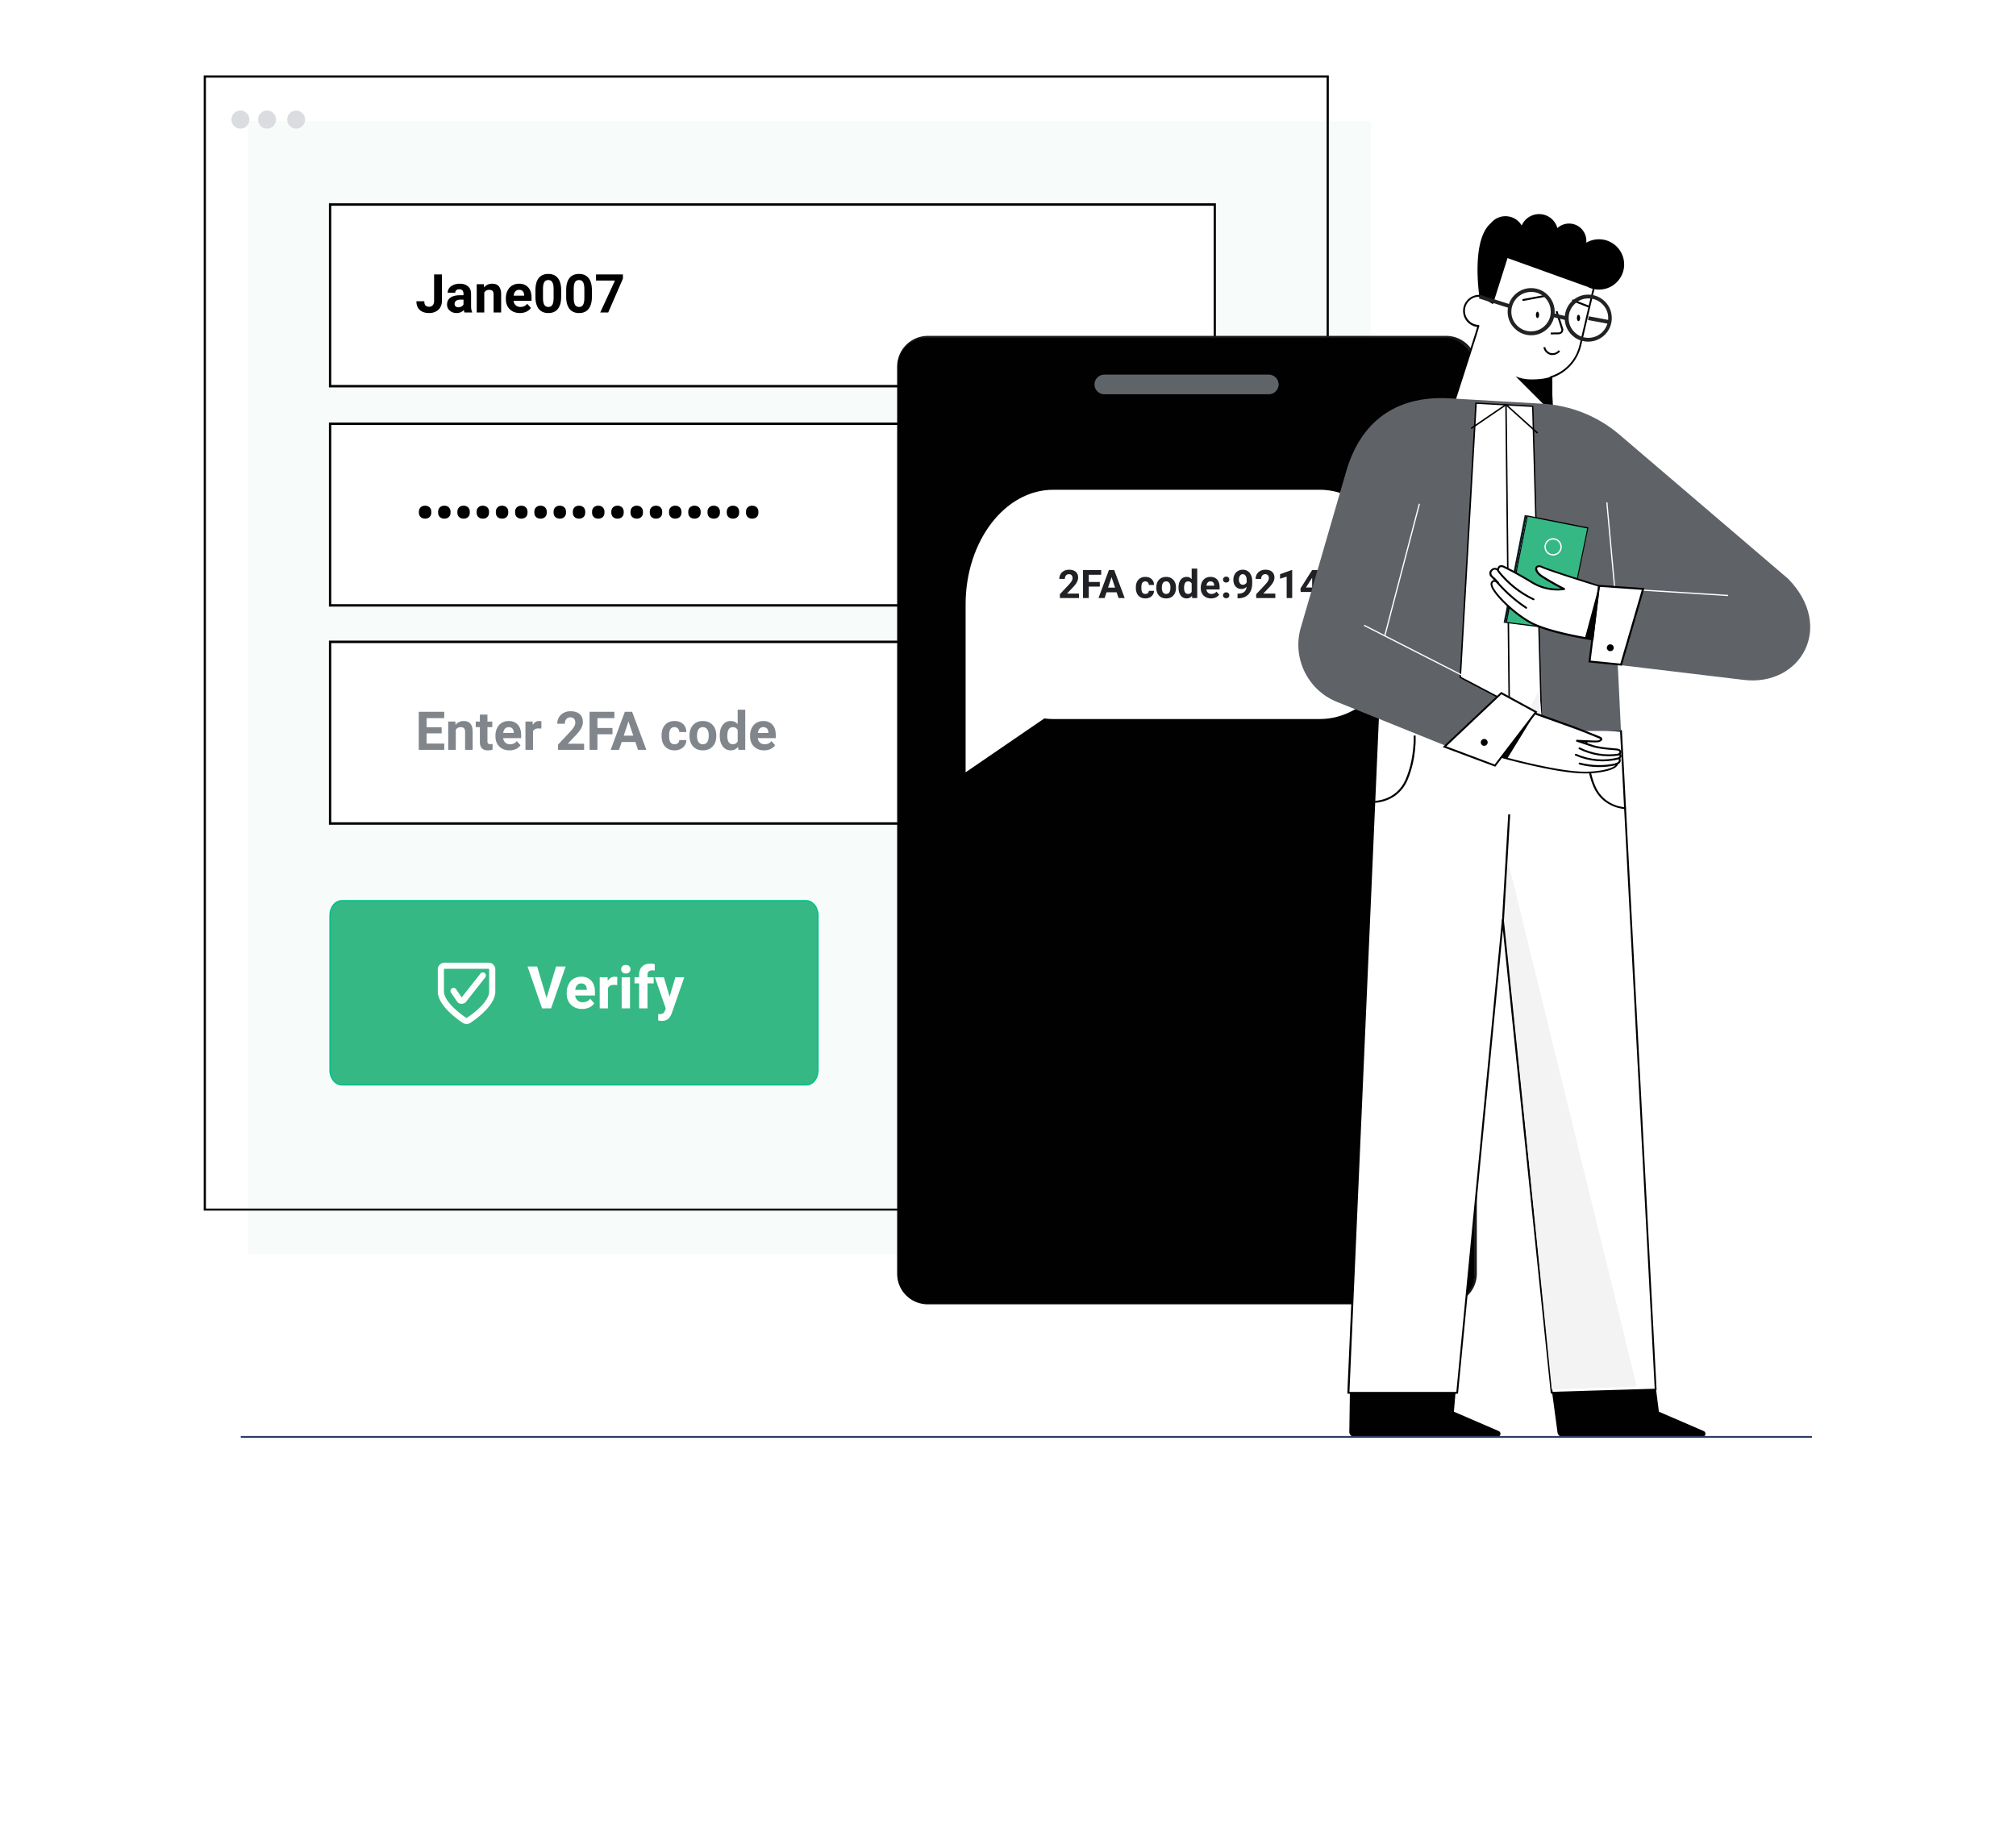 <svg xmlns="http://www.w3.org/2000/svg" xmlns:xlink="http://www.w3.org/1999/xlink" width="1524" height="1382" fill="none" xmlns:v="https://vecta.io/nano"><rect width="100%" height="100%" fill="#333333" stroke="none"/><style><![CDATA[.B{fill:#010101}.C{fill:#fff}.D{fill:#36b884}.E{stroke-miterlimit:10}]]></style><g clip-path="url(#A)"><g class="C"><path d="M0 0h1524v1382H0z"/><path d="M1003.69 57.835H154.835v856.558h848.855V57.835z"/></g><path d="M1004.53 915.228H154V57h850.53v858.228zm-848.86-1.577h847.19V58.67H155.67v854.981z" class="B"/><path opacity=".04" d="M1036.35 91.518H187.498v856.558h848.852V91.518z" class="D"/><g fill="#dadce0"><path d="M181.745 97.272c3.741 0 6.773-3.074 6.773-6.867s-3.032-6.867-6.773-6.867-6.774 3.074-6.774 6.867 3.033 6.867 6.774 6.867zm20.135 0c3.741 0 6.774-3.074 6.774-6.867s-3.033-6.867-6.774-6.867-6.773 3.074-6.773 6.867 3.032 6.867 6.773 6.867zm21.992 0c3.741 0 6.774-3.074 6.774-6.867s-3.033-6.867-6.774-6.867-6.774 3.074-6.774 6.867 3.033 6.867 6.774 6.867z"/></g><path d="M918.323 154.617H249.482V291.948H918.323V154.617Z" class="C"/><path d="M919.159 292.876H248.647V153.689h670.512v139.187h0zM250.41 291.02h667.078V155.545H250.41V291.02z" class="B"/><g fill="#000"><path d="M328.164 207.485h5.929v19.921c0 1.831-.409 3.452-1.226 4.861-.803 1.397-1.943 2.477-3.419 3.241s-3.142 1.147-5 1.147c-3.043 0-5.415-.771-7.114-2.313-1.7-1.554-2.55-3.748-2.55-6.581h5.969c0 1.41.296 2.451.889 3.123s1.528 1.008 2.806 1.008c1.133 0 2.036-.389 2.708-1.166s1.008-1.884 1.008-3.32v-19.921zm23.023 28.774c-.263-.514-.454-1.153-.573-1.917-1.383 1.542-3.182 2.313-5.395 2.313-2.095 0-3.834-.606-5.217-1.819-1.371-1.212-2.056-2.74-2.056-4.585 0-2.266.837-4.005 2.51-5.217 1.686-1.212 4.117-1.825 7.292-1.838h2.629v-1.225c0-.988-.257-1.779-.771-2.372-.5-.592-1.298-.889-2.391-.889-.962 0-1.719.231-2.273.692-.54.461-.81 1.093-.81 1.897h-5.711c0-1.238.382-2.385 1.146-3.439s1.844-1.877 3.241-2.47c1.396-.606 2.964-.909 4.703-.909 2.635 0 4.724.665 6.265 1.996 1.555 1.317 2.332 3.175 2.332 5.573v9.269c.013 2.029.297 3.564.85 4.604v.336h-5.771zm-4.723-3.972a4.99 4.99 0 0 0 2.332-.553c.711-.382 1.238-.89 1.581-1.522v-3.676h-2.134c-2.859 0-4.381.988-4.566 2.964l-.019.336c0 .712.25 1.298.751 1.759s1.185.692 2.055.692zm19.288-17.411l.178 2.47c1.528-1.91 3.577-2.865 6.146-2.865 2.266 0 3.953.665 5.06 1.996s1.673 3.32 1.699 5.968v13.814h-5.711v-13.675c0-1.213-.264-2.089-.791-2.629-.527-.553-1.403-.83-2.628-.83-1.608 0-2.813.685-3.617 2.055v15.079h-5.711v-21.383h5.375zm27.273 21.779c-3.136 0-5.692-.962-7.668-2.886-1.963-1.923-2.945-4.486-2.945-7.687v-.554c0-2.147.415-4.064 1.245-5.751.83-1.699 2.003-3.004 3.518-3.913 1.528-.922 3.267-1.383 5.217-1.383 2.925 0 5.224.922 6.897 2.767 1.687 1.844 2.53 4.459 2.53 7.845v2.332h-13.616c.184 1.397.737 2.517 1.66 3.36.935.843 2.114 1.265 3.537 1.265 2.2 0 3.92-.797 5.158-2.391l2.807 3.142c-.857 1.212-2.016 2.161-3.479 2.846-1.462.672-3.083 1.008-4.861 1.008zm-.652-17.55c-1.134 0-2.056.382-2.767 1.147-.699.764-1.146 1.857-1.344 3.28h7.944v-.454c-.026-1.265-.368-2.24-1.027-2.925-.659-.699-1.594-1.048-2.806-1.048zm31.837 5.257c0 3.979-.823 7.023-2.47 9.131s-4.058 3.162-7.233 3.162c-3.136 0-5.534-1.035-7.194-3.103s-2.51-5.033-2.549-8.893v-5.297c0-4.018.83-7.068 2.49-9.15 1.673-2.082 4.077-3.122 7.213-3.122s5.534 1.034 7.194 3.102c1.66 2.056 2.51 5.014 2.549 8.874v5.296zm-5.711-5.81c0-2.385-.33-4.117-.988-5.198-.646-1.093-1.66-1.64-3.044-1.64-1.344 0-2.338.521-2.984 1.561-.632 1.028-.968 2.642-1.008 4.842v6.996c0 2.345.316 4.091.949 5.237.645 1.133 1.673 1.7 3.083 1.7 1.396 0 2.404-.547 3.023-1.64s.942-2.767.969-5.02v-6.838zm28.952 5.81c0 3.979-.823 7.023-2.47 9.131s-4.058 3.162-7.233 3.162c-3.136 0-5.534-1.035-7.194-3.103s-2.51-5.033-2.549-8.893v-5.297c0-4.018.83-7.068 2.49-9.15 1.673-2.082 4.077-3.122 7.213-3.122s5.534 1.034 7.194 3.102c1.66 2.056 2.509 5.014 2.549 8.874v5.296zm-5.711-5.81c0-2.385-.33-4.117-.989-5.198-.645-1.093-1.66-1.64-3.043-1.64-1.344 0-2.339.521-2.984 1.561-.633 1.028-.969 2.642-1.008 4.842v6.996c0 2.345.316 4.091.949 5.237.645 1.133 1.673 1.7 3.083 1.7 1.396 0 2.404-.547 3.023-1.64s.942-2.767.969-5.02v-6.838zm29.149-7.866l-11.126 25.573h-6.028l11.147-24.15h-14.309v-4.624h20.316v3.201z"/></g><path d="M918.323 320.342H249.482V457.674H918.323V320.342Z" class="C"/><path d="M919.159 458.601H248.647V319.414h670.512v139.187h0zm-668.749-1.855h667.078V321.27H250.41v135.476z" class="B"/><g fill="#000"><use xlink:href="#B"/><use xlink:href="#C"/><path d="M345.753 386.847c0-1.371.434-2.471 1.304-3.301s1.989-1.245 3.36-1.245c1.422 0 2.555.409 3.399 1.226.856.816 1.297 1.89 1.324 3.221v.85c0 1.357-.435 2.45-1.305 3.28-.856.817-1.982 1.226-3.379 1.226-1.383 0-2.516-.409-3.399-1.226-.87-.817-1.304-1.93-1.304-3.34v-.691zm14.545 0c0-1.371.435-2.471 1.304-3.301s1.99-1.245 3.36-1.245c1.423 0 2.556.409 3.399 1.226.856.816 1.298 1.89 1.324 3.221v.85c0 1.357-.435 2.45-1.304 3.28-.857.817-1.983 1.226-3.38 1.226-1.383 0-2.516-.409-3.399-1.226-.869-.817-1.304-1.93-1.304-3.34v-.691z"/><use xlink:href="#D"/><use xlink:href="#E"/><use xlink:href="#F"/><use xlink:href="#G"/><path d="M433.024 386.847c0-1.371.435-2.471 1.305-3.301s1.989-1.245 3.359-1.245c1.423 0 2.556.409 3.399 1.226.857.816 1.298 1.89 1.325 3.221v.85c0 1.357-.435 2.45-1.305 3.28-.856.817-1.983 1.226-3.379 1.226-1.384 0-2.517-.409-3.399-1.226-.87-.817-1.305-1.93-1.305-3.34v-.691zm14.546 0c0-1.371.434-2.471 1.304-3.301s1.989-1.245 3.36-1.245c1.423 0 2.556.409 3.399 1.226.856.816 1.298 1.89 1.324 3.221v.85c0 1.357-.435 2.45-1.304 3.28-.857.817-1.983 1.226-3.38 1.226-1.383 0-2.516-.409-3.399-1.226-.87-.817-1.304-1.93-1.304-3.34v-.691zm14.545 0c0-1.371.435-2.471 1.304-3.301s1.99-1.245 3.36-1.245c1.423 0 2.556.409 3.399 1.226.856.816 1.298 1.89 1.324 3.221v.85c0 1.357-.435 2.45-1.304 3.28-.857.817-1.983 1.226-3.38 1.226-1.383 0-2.516-.409-3.399-1.226-.869-.817-1.304-1.93-1.304-3.34v-.691zm14.545 0c0-1.371.435-2.471 1.305-3.301s1.989-1.245 3.359-1.245c1.423 0 2.556.409 3.399 1.226.857.816 1.298 1.89 1.324 3.221v.85c0 1.357-.434 2.45-1.304 3.28-.856.817-1.983 1.226-3.379 1.226-1.384 0-2.517-.409-3.399-1.226-.87-.817-1.305-1.93-1.305-3.34v-.691zm14.546 0c0-1.371.434-2.471 1.304-3.301s1.989-1.245 3.359-1.245c1.423 0 2.556.409 3.4 1.226.856.816 1.297 1.89 1.324 3.221v.85c0 1.357-.435 2.45-1.305 3.28-.856.817-1.982 1.226-3.379 1.226-1.383 0-2.516-.409-3.399-1.226-.87-.817-1.304-1.93-1.304-3.34v-.691zm14.545 0c0-1.371.435-2.471 1.304-3.301s1.99-1.245 3.36-1.245c1.423 0 2.556.409 3.399 1.226.856.816 1.298 1.89 1.324 3.221v.85c0 1.357-.435 2.45-1.304 3.28-.857.817-1.983 1.226-3.38 1.226-1.383 0-2.516-.409-3.399-1.226-.869-.817-1.304-1.93-1.304-3.34v-.691zm14.545 0c0-1.371.435-2.471 1.304-3.301s1.99-1.245 3.36-1.245c1.423 0 2.556.409 3.399 1.226.857.816 1.298 1.89 1.324 3.221v.85c0 1.357-.434 2.45-1.304 3.28-.856.817-1.983 1.226-3.379 1.226-1.384 0-2.517-.409-3.4-1.226-.869-.817-1.304-1.93-1.304-3.34v-.691zm14.545 0c0-1.371.435-2.471 1.305-3.301s1.989-1.245 3.359-1.245c1.423 0 2.556.409 3.4 1.226.856.816 1.297 1.89 1.324 3.221v.85c0 1.357-.435 2.45-1.305 3.28-.856.817-1.983 1.226-3.379 1.226-1.383 0-2.517-.409-3.399-1.226-.87-.817-1.305-1.93-1.305-3.34v-.691zm14.546 0c0-1.371.434-2.471 1.304-3.301s1.989-1.245 3.36-1.245c1.423 0 2.556.409 3.399 1.226.856.816 1.298 1.89 1.324 3.221v.85c0 1.357-.435 2.45-1.304 3.28-.857.817-1.983 1.226-3.38 1.226-1.383 0-2.516-.409-3.399-1.226-.87-.817-1.304-1.93-1.304-3.34v-.691zm14.545 0c0-1.371.435-2.471 1.304-3.301s1.99-1.245 3.36-1.245c1.423 0 2.556.409 3.399 1.226.857.816 1.298 1.89 1.324 3.221v.85c0 1.357-.435 2.45-1.304 3.28-.856.817-1.983 1.226-3.379 1.226-1.384 0-2.517-.409-3.4-1.226-.869-.817-1.304-1.93-1.304-3.34v-.691z"/></g><path d="M918.323 485.233H249.482V622.564H918.323V485.233Z" class="C"/><path d="M919.159 623.492H248.647V484.305h670.512v139.187h0zm-668.749-1.856h667.078V486.161H250.41v135.475z" class="B"/><g fill="#80868b"><path d="M333.875 554.405h-11.383v7.707h13.359v4.763h-19.288v-28.774h19.249v4.802h-13.32v6.858h11.383v4.644zm10.336-8.913l.178 2.47c1.528-1.91 3.577-2.865 6.146-2.865 2.266 0 3.953.665 5.059 1.996s1.673 3.32 1.7 5.968v13.814h-5.712v-13.676c0-1.212-.263-2.088-.79-2.628-.527-.553-1.403-.83-2.628-.83-1.608 0-2.813.685-3.617 2.055v15.079h-5.711v-21.383h5.375zm24.268-5.257v5.257h3.657v4.19h-3.657v10.671c0 .791.152 1.357.455 1.7s.883.514 1.739.514c.633 0 1.192-.046 1.68-.139v4.328c-1.12.343-2.273.514-3.458.514-4.006 0-6.048-2.022-6.127-6.067v-11.521h-3.122v-4.19h3.122v-5.257h5.711zm16.68 27.035c-3.136 0-5.691-.961-7.668-2.885-1.963-1.924-2.944-4.486-2.944-7.688v-.553c0-2.148.415-4.065 1.245-5.751.83-1.7 2.002-3.004 3.517-3.913 1.529-.922 3.268-1.383 5.218-1.383 2.925 0 5.224.922 6.897 2.766 1.686 1.845 2.53 4.46 2.53 7.846v2.332h-13.617c.185 1.397.738 2.517 1.66 3.36.936.843 2.115 1.265 3.538 1.265 2.2 0 3.919-.797 5.158-2.392l2.806 3.143c-.856 1.212-2.016 2.16-3.478 2.845-1.463.672-3.083 1.008-4.862 1.008zm-.652-17.549c-1.133 0-2.055.382-2.767 1.146-.698.764-1.146 1.858-1.344 3.281h7.945v-.455c-.026-1.264-.369-2.239-1.028-2.924-.658-.699-1.594-1.048-2.806-1.048zm24.723 1.127a15.42 15.42 0 0 0-2.055-.159c-2.161 0-3.577.732-4.249 2.194v13.992h-5.712v-21.383h5.396l.158 2.549c1.146-1.963 2.733-2.944 4.762-2.944a5.96 5.96 0 0 1 1.779.257l-.079 5.494zm32.332 16.027h-19.723v-3.913l9.308-9.921c1.278-1.396 2.22-2.615 2.826-3.656.619-1.041.929-2.029.929-2.964 0-1.278-.323-2.28-.969-3.004-.645-.738-1.567-1.107-2.766-1.107-1.292 0-2.313.448-3.064 1.344-.737.883-1.106 2.049-1.106 3.498h-5.732c0-1.752.416-3.353 1.246-4.802.843-1.45 2.029-2.583 3.557-3.4 1.528-.83 3.261-1.245 5.197-1.245 2.965 0 5.264.712 6.898 2.135 1.646 1.423 2.47 3.432 2.47 6.027 0 1.423-.369 2.873-1.107 4.348s-2.002 3.195-3.794 5.158l-6.542 6.897h12.372v4.605zm21.442-11.759h-11.383v11.759h-5.929v-28.774h18.735v4.802h-12.806v7.431h11.383v4.782zm17.312 5.83h-10.395l-1.976 5.929h-6.304l10.711-28.774h5.494l10.771 28.774h-6.305l-1.996-5.929zm-8.794-4.802h7.193l-3.616-10.771-3.577 10.771zm38.379 6.522c1.054 0 1.91-.29 2.569-.87s1.001-1.35 1.028-2.312h5.355c-.013 1.449-.408 2.78-1.185 3.992-.778 1.199-1.845 2.134-3.202 2.806-1.344.659-2.833.988-4.466.988-3.057 0-5.468-.968-7.233-2.905-1.766-1.95-2.649-4.637-2.649-8.063v-.375c0-3.294.877-5.923 2.629-7.886s4.157-2.944 7.213-2.944c2.675 0 4.816.764 6.423 2.292 1.621 1.515 2.444 3.538 2.47 6.067h-5.355c-.027-1.106-.369-2.002-1.028-2.687-.659-.699-1.528-1.048-2.609-1.048-1.33 0-2.338.488-3.023 1.463-.672.961-1.008 2.529-1.008 4.703v.593c0 2.2.336 3.781 1.008 4.743s1.693 1.443 3.063 1.443zm11.324-6.68c0-2.121.408-4.012 1.225-5.672s1.99-2.945 3.518-3.854c1.541-.909 3.327-1.363 5.356-1.363 2.885 0 5.237.882 7.055 2.648 1.831 1.765 2.852 4.163 3.063 7.193l.04 1.463c0 3.28-.916 5.915-2.747 7.905-1.832 1.976-4.289 2.964-7.372 2.964s-5.547-.988-7.391-2.964c-1.831-1.976-2.747-4.664-2.747-8.063v-.257zm5.711.415c0 2.029.382 3.583 1.147 4.664.764 1.067 1.857 1.601 3.28 1.601 1.384 0 2.464-.527 3.241-1.581.778-1.068 1.166-2.767 1.166-5.099 0-1.99-.388-3.531-1.166-4.625s-1.871-1.64-3.28-1.64c-1.397 0-2.477.547-3.241 1.64-.765 1.081-1.147 2.761-1.147 5.04zm17.174-.376c0-3.333.744-5.988 2.233-7.964 1.502-1.976 3.551-2.964 6.146-2.964 2.082 0 3.801.777 5.158 2.332V536.52h5.732v30.355h-5.158l-.277-2.273c-1.423 1.779-3.254 2.668-5.494 2.668-2.517 0-4.539-.988-6.067-2.964-1.515-1.99-2.273-4.75-2.273-8.281zm5.711.415c0 2.003.35 3.538 1.048 4.605s1.713 1.601 3.043 1.601c1.766 0 3.011-.745 3.735-2.233v-8.439c-.711-1.489-1.943-2.233-3.695-2.233-2.754 0-4.131 2.233-4.131 6.699zm27.826 10.83c-3.135 0-5.691-.961-7.668-2.885-1.963-1.924-2.944-4.486-2.944-7.688v-.553c0-2.148.415-4.065 1.245-5.751.83-1.7 2.002-3.004 3.517-3.913 1.529-.922 3.268-1.383 5.218-1.383 2.925 0 5.224.922 6.897 2.766 1.686 1.845 2.53 4.46 2.53 7.846v2.332h-13.617c.185 1.397.738 2.517 1.66 3.36.936.843 2.115 1.265 3.538 1.265 2.2 0 3.919-.797 5.158-2.392l2.806 3.143c-.856 1.212-2.016 2.16-3.478 2.845-1.463.672-3.083 1.008-4.862 1.008zm-.652-17.549c-1.133 0-2.055.382-2.767 1.146-.698.764-1.146 1.858-1.344 3.281h7.945v-.455c-.026-1.264-.369-2.239-1.028-2.924-.658-.699-1.594-1.048-2.806-1.048z"/></g><path d="M701.47 254.924h391.67a22.22 22.22 0 0 1 22.27 22.27V962.83a22.22 22.22 0 0 1-22.27 22.27H701.47c-12.342 0-22.27-9.928-22.27-22.27V277.194a22.22 22.22 0 0 1 22.27-22.27z" stroke="#1b1818" stroke-width="2" stroke-linejoin="round"/><path d="M700.727 255.388h391.583a22.22 22.22 0 0 1 22.27 22.27v685.636a22.22 22.22 0 0 1-22.27 22.27H700.727a22.22 22.22 0 0 1-22.27-22.27V277.658c0-12.248 9.929-22.27 22.27-22.27z" class="B"/><path d="M609.42 820.139H258.39c-4.825 0-8.908-4.918-8.908-10.95V691.901c0-6.031 3.99-10.949 8.908-10.949h351.03c4.826 0 8.908 4.918 8.908 10.949v117.288c0 6.032-3.804 10.95-8.908 10.95z" stroke="#00c08b" class="D E"/><g class="C"><g fill-rule="evenodd"><path d="M366.443 735.64a2.32 2.32 0 0 1 .387 3.257l-14.225 18.056c-.057.12-.125.239-.204.354a2.66 2.66 0 0 1-.831.777l-.143.081-.161.101c-1.686.963-4.487 1.011-5.895-1.328l-4.412-6.479a2.32 2.32 0 1 1 3.836-2.611l4.207 6.18 14.184-18.002a2.32 2.32 0 0 1 3.257-.386zm-17.182 18.422l-.002.001zm-18.308-21.194c0-2.812 2.292-5.103 5.104-5.103h33.266c2.812 0 5.103 2.291 5.103 5.103v16.703c0 2.823-1.036 5.549-2.481 7.999-1.453 2.462-3.405 4.788-5.443 6.853-4.062 4.117-8.688 7.418-11.087 8.946-1.664 1.095-3.72.993-5.338.068a1.81 1.81 0 0 1-.094-.057c-2.403-1.529-7.041-4.871-11.109-9.013-2.037-2.072-3.986-4.4-5.438-6.853-1.443-2.438-2.483-5.149-2.483-7.943v-16.703zm5.104-.464c-.25 0-.464.215-.464.464v16.703c0 1.66.63 3.542 1.836 5.58 1.197 2.023 2.876 4.053 4.754 5.965 3.727 3.793 8.023 6.901 10.232 8.313a.73.73 0 0 0 .327.092c.074 0 .108-.018.122-.028s.025-.016.037-.024l.005-.003c2.199-1.399 6.537-4.495 10.294-8.302 1.877-1.901 3.553-3.925 4.749-5.952 1.203-2.039 1.838-3.94 1.838-5.641v-16.703c0-.249-.214-.464-.464-.464h-33.266z"/></g><path d="M413.179 754.482l7.177-23.814h7.264l-11.026 31.665h-6.807l-10.983-31.665h7.242l7.133 23.814zm26.903 8.286c-3.451 0-6.264-1.059-8.439-3.176-2.16-2.116-3.24-4.936-3.24-8.46v-.608c0-2.364.457-4.473 1.37-6.329.913-1.87 2.204-3.306 3.871-4.306 1.682-1.015 3.596-1.523 5.742-1.523 3.218 0 5.748 1.015 7.59 3.045 1.855 2.03 2.783 4.908 2.783 8.634v2.566h-14.984c.203 1.537.812 2.77 1.827 3.698 1.029.927 2.327 1.391 3.893 1.391 2.421 0 4.313-.877 5.676-2.631l3.088 3.458c-.942 1.334-2.218 2.378-3.827 3.132-1.61.739-3.393 1.109-5.35 1.109zm-.718-19.313c-1.247 0-2.262.421-3.045 1.262-.768.841-1.261 2.044-1.479 3.61h8.743v-.5c-.029-1.392-.406-2.465-1.131-3.219-.725-.768-1.754-1.153-3.088-1.153zm27.207 1.24c-.856-.116-1.61-.174-2.262-.174-2.378 0-3.937.805-4.676 2.414v15.398h-6.285v-23.532h5.937l.174 2.806c1.261-2.16 3.008-3.241 5.241-3.241.696 0 1.349.095 1.958.283l-.087 6.046zm9.677 17.638h-6.306v-23.532h6.306v23.532zm-6.676-29.621c0-.942.312-1.718.935-2.327.638-.609 1.501-.914 2.588-.914 1.073 0 1.928.305 2.566.914s.957 1.385.957 2.327c0 .957-.326 1.74-.978 2.349-.638.609-1.487.913-2.545.913s-1.914-.304-2.566-.913c-.638-.609-.957-1.392-.957-2.349zm13.592 29.621v-18.921h-3.501v-4.611h3.501v-2c0-2.639.754-4.684 2.262-6.133 1.522-1.465 3.647-2.197 6.372-2.197.87 0 1.936.145 3.197.435l-.065 4.872c-.522-.131-1.16-.196-1.914-.196-2.363 0-3.545 1.109-3.545 3.327v1.892h4.676v4.611h-4.676v18.921h-6.307zm23.031-8.895l4.35-14.637h6.742l-9.46 27.185-.522 1.24c-1.407 3.074-3.727 4.611-6.96 4.611-.913 0-1.841-.138-2.784-.414v-4.762l.957.021c1.189 0 2.074-.181 2.654-.543.594-.363 1.058-.965 1.392-1.805l.739-1.936-8.243-23.597h6.764l4.371 14.637zM997.66 371.099H796.21c-36.189 0-65.511 38.416-65.511 85.832v125.454l58.551-40.086c2.32.279 4.64.464 6.96.464h201.45c36.19 0 65.51-38.415 65.51-85.832s-29.32-85.832-65.51-85.832z"/><path d="M729.957 583.87V456.931c0-47.787 29.693-86.667 66.253-86.667h201.45c36.56 0 66.25 38.88 66.25 86.667s-29.69 86.667-66.25 86.667H796.21c-2.227 0-4.547-.185-6.774-.463l-59.479 40.735zm66.253-212.029c-35.725 0-64.676 38.138-64.676 85.09v123.97l57.531-39.437h.278c2.32.279 4.64.464 6.867.464h201.45c35.72 0 64.68-38.137 64.68-85.09s-29.05-85.089-64.68-85.089l-201.45.092z"/></g><g fill="#202124"><path d="M815.679 452.106H801.21v-2.871l6.829-7.278c.937-1.025 1.628-1.919 2.073-2.682.454-.764.681-1.489.681-2.175 0-.938-.236-1.672-.71-2.204-.474-.541-1.15-.812-2.03-.812-.947 0-1.696.329-2.247.986-.541.648-.812 1.503-.812 2.566h-4.205c0-1.285.305-2.46.914-3.523.618-1.063 1.488-1.894 2.609-2.494 1.122-.609 2.393-.913 3.814-.913 2.174 0 3.861.522 5.06 1.566 1.208 1.044 1.812 2.518 1.812 4.422 0 1.044-.271 2.107-.812 3.19s-1.469 2.343-2.784 3.784l-4.799 5.06h9.076v3.378zm15.731-8.627h-8.351v8.627h-4.349v-21.11h13.744v3.523h-9.395v5.452h8.351v3.508zm12.701 4.277h-7.626l-1.45 4.35h-4.625l7.858-21.11h4.031l7.902 21.11h-4.625l-1.465-4.35zm-6.452-3.523h5.278l-2.653-7.902-2.625 7.902zm28.157 4.785c.773 0 1.401-.213 1.885-.638s.734-.991.754-1.697h3.929c-.01 1.064-.3 2.04-.87 2.929-.57.88-1.353 1.566-2.349 2.059-.986.483-2.078.725-3.277.725-2.242 0-4.011-.711-5.306-2.131-1.295-1.431-1.943-3.403-1.943-5.916v-.275c0-2.417.643-4.345 1.928-5.785s3.05-2.161 5.292-2.161c1.962 0 3.533.561 4.712 1.682 1.189 1.112 1.793 2.595 1.813 4.451h-3.929c-.02-.812-.271-1.469-.754-1.972-.484-.512-1.122-.768-1.914-.768-.976 0-1.716.358-2.218 1.073-.493.706-.74 1.856-.74 3.451v.435c0 1.614.247 2.774.74 3.479s1.242 1.059 2.247 1.059zm8.308-4.901c0-1.556.299-2.943.898-4.161s1.46-2.16 2.581-2.827c1.131-.667 2.441-1.001 3.929-1.001 2.117 0 3.843.648 5.176 1.943 1.344 1.295 2.093 3.055 2.248 5.278l.029 1.073c0 2.406-.672 4.34-2.016 5.799-1.343 1.45-3.146 2.175-5.408 2.175s-4.069-.725-5.422-2.175c-1.344-1.45-2.015-3.422-2.015-5.915v-.189zm4.19.305c0 1.488.28 2.629.841 3.421.56.783 1.362 1.175 2.406 1.175 1.015 0 1.808-.387 2.378-1.16.57-.783.856-2.03.856-3.741 0-1.459-.286-2.59-.856-3.393s-1.372-1.203-2.407-1.203c-1.024 0-1.817.401-2.377 1.203-.561.793-.841 2.025-.841 3.698zm12.599-.276c0-2.445.546-4.393 1.638-5.843 1.102-1.45 2.605-2.175 4.509-2.175 1.528 0 2.789.571 3.785 1.711v-8.003h4.204v22.27h-3.784l-.203-1.667c-1.044 1.304-2.387 1.957-4.031 1.957-1.846 0-3.329-.725-4.451-2.175-1.111-1.459-1.667-3.484-1.667-6.075zm4.19.305c0 1.469.256 2.595.769 3.378s1.256 1.174 2.232 1.174c1.296 0 2.209-.546 2.741-1.638v-6.191c-.522-1.092-1.426-1.638-2.712-1.638-2.02 0-3.03 1.638-3.03 4.915zm20.414 7.945c-2.3 0-4.175-.706-5.625-2.117-1.44-1.411-2.161-3.291-2.161-5.64v-.406c0-1.575.305-2.982.914-4.219.609-1.247 1.469-2.204 2.581-2.871 1.121-.676 2.397-1.015 3.827-1.015 2.146 0 3.833.677 5.06 2.03 1.238 1.353 1.856 3.272 1.856 5.756v1.711h-9.989c.135 1.025.541 1.846 1.217 2.465.687.618 1.552.928 2.596.928 1.614 0 2.875-.585 3.784-1.755l2.059 2.306c-.629.889-1.479 1.585-2.552 2.087-1.073.493-2.262.74-3.567.74zm-.478-12.875c-.831 0-1.508.28-2.03.841-.512.561-.841 1.363-.986 2.407h5.829v-.334c-.02-.928-.271-1.643-.754-2.146-.484-.512-1.17-.768-2.059-.768zm9.525 10.526c0-.667.223-1.208.667-1.624.455-.415 1.02-.623 1.697-.623.686 0 1.251.208 1.696.623.454.416.681.957.681 1.624 0 .657-.222 1.194-.666 1.609-.445.406-1.015.609-1.711.609-.687 0-1.252-.203-1.697-.609-.444-.415-.667-.952-.667-1.609zm0-11.874c0-.667.223-1.209.667-1.624.455-.416 1.02-.624 1.697-.624.686 0 1.251.208 1.696.624.454.415.681.957.681 1.624 0 .657-.222 1.193-.666 1.609-.445.406-1.015.609-1.711.609-.687 0-1.252-.203-1.697-.609-.444-.416-.667-.952-.667-1.609zm17.805 5.495c-1.092 1.073-2.368 1.609-3.828 1.609-1.865 0-3.359-.638-4.48-1.914-1.121-1.285-1.682-3.016-1.682-5.19 0-1.383.3-2.649.899-3.799.609-1.16 1.455-2.059 2.537-2.697 1.083-.647 2.301-.971 3.654-.971 1.392 0 2.629.348 3.712 1.044s1.923 1.696 2.522 3.001.904 2.798.914 4.48v1.551c0 3.519-.875 6.283-2.624 8.294s-4.229 3.083-7.438 3.218l-1.03.015v-3.494l.928-.015c3.644-.164 5.616-1.875 5.916-5.132zm-2.798-1.595c.676 0 1.256-.174 1.739-.522.493-.348.865-.769 1.117-1.262v-1.725c0-1.421-.271-2.523-.812-3.306s-1.266-1.174-2.175-1.174c-.841 0-1.532.387-2.073 1.16-.542.764-.812 1.725-.812 2.885 0 1.15.261 2.098.783 2.842.531.735 1.276 1.102 2.233 1.102zm24.517 10.033h-14.47v-2.871l6.829-7.278c.938-1.025 1.629-1.919 2.073-2.682.455-.764.682-1.489.682-2.175 0-.938-.237-1.672-.711-2.204-.473-.541-1.15-.812-2.03-.812-.947 0-1.696.329-2.247.986-.541.648-.812 1.503-.812 2.566h-4.204c0-1.285.304-2.46.913-3.523a6.5 6.5 0 0 1 2.61-2.494c1.121-.609 2.392-.913 3.813-.913 2.175 0 3.861.522 5.06 1.566 1.208 1.044 1.812 2.518 1.812 4.422 0 1.044-.27 2.107-.812 3.19s-1.469 2.343-2.783 3.784l-4.799 5.06h9.076v3.378zm12.759 0h-4.19v-16.152l-5.003 1.552v-3.407l8.743-3.132h.45v21.139zm19.268-7.945h2.393v3.378h-2.393v4.567h-4.19v-4.567h-8.655l-.189-2.639 8.801-13.904h4.233v13.165zm-8.858 0h4.668v-7.453l-.275.479-4.393 6.974zm27.273-7.554c0 1.024-.26 1.933-.77 2.726s-1.22 1.425-2.12 1.899c1.03.493 1.84 1.174 2.44 2.044.6.86.9 1.875.9 3.045 0 1.875-.64 3.359-1.92 4.451-1.27 1.083-3.01 1.624-5.2 1.624s-3.93-.546-5.22-1.638-1.93-2.572-1.93-4.437c0-1.17.3-2.189.9-3.059s1.41-1.547 2.42-2.03c-.9-.474-1.6-1.107-2.12-1.899-.5-.793-.75-1.702-.75-2.726 0-1.798.6-3.229 1.8-4.292 1.2-1.073 2.83-1.609 4.88-1.609s3.68.531 4.88 1.595c1.2 1.053 1.81 2.489 1.81 4.306zm-3.76 9.409c0-.918-.26-1.652-.79-2.203-.54-.551-1.25-.827-2.15-.827-.89 0-1.6.276-2.13.827-.53.541-.8 1.276-.8 2.203 0 .899.26 1.624.78 2.175.53.551 1.25.827 2.18.827.91 0 1.62-.266 2.13-.798.52-.531.78-1.266.78-2.204zm-.43-9.206c0-.822-.22-1.479-.65-1.972-.44-.503-1.05-.754-1.85-.754-.78 0-1.39.242-1.82.725-.44.483-.65 1.15-.65 2.001 0 .841.21 1.517.65 2.03.43.512 1.05.768 1.84.768s1.4-.256 1.83-.768.65-1.189.65-2.03zm21.83-3.465l-8.16 18.761h-4.42l8.18-17.717h-10.5v-3.393h14.9v2.349z"/></g><path d="M1173.04 338.08v-52.427l-.56-.464c10.76-3.433 19.58-12.341 22.36-24.126l11.6-49.272-71.45-21.435-10.67 34.982c-1.76-1.02-3.71-1.67-5.94-1.67-6.31 0-11.41 5.104-11.41 11.413 0 6.125 4.82 11.135 10.85 11.414l-2.13 6.959-18.84 58.366 76.19 26.26z" class="C"/><g class="B"><path d="M1172.76 338.73l-76.28-26.26c-.37-.093-.55-.557-.46-.928l18.84-58.273 1.85-6.125c-6.03-.742-10.67-5.846-10.67-12.063 0-6.681 5.48-12.155 12.16-12.155 1.94 0 3.8.464 5.47 1.299l10.39-34.147c.1-.372.56-.557.93-.464l71.45 21.434c.37.093.56.464.46.836l-11.59 49.272c-2.7 11.413-10.77 20.414-21.81 24.311v.186 52.427c0 .278-.09.464-.28.557-.09.093-.28.093-.46.093.09.092.18.092 0 0zm-.84-52.984c-.18-.186-.28-.464-.18-.743.09-.278.28-.464.46-.556 11.04-3.527 19.21-12.342 21.81-23.57l11.41-48.622-70.15-21.064-10.49 34.333c-.09.186-.18.371-.46.464-.19.093-.46.093-.65-.093a10.75 10.75 0 0 0-5.57-1.577c-5.94 0-10.67 4.825-10.67 10.671 0 5.66 4.46 10.392 10.21 10.671.19 0 .46.092.56.278.09.186.18.371.09.65l-2.14 7.052-18.55 57.623 74.6 25.611v-51.036l-.28-.092z"/><path d="M1157.54 286.859c-7.15 0-11.88-2.412-11.88-2.412l28.58 28.579-1.48-28.579s-3.34 2.412-15.22 2.412zm15.5 763.671l4.36 32.39c.28 1.95 1.85 3.34 3.8 3.34h105.69c2.32 0 3.25-2.97 1.3-4.27l-34.15-14.75-2.41-19.03-78.59 2.32zm-152.55 0l-.47 32.39c.28 1.95 1.86 3.34 3.81 3.34h108.1c2.32 0 3.25-2.97 1.3-4.27l-34.15-14.75 2.41-28.58-81 11.87z"/></g><path d="M1041.92 535.819l-22.64 517.131h82.21l34.61-357.437 36.94 357.437 78.59-2.42-26.17-498.009-183.54-16.702z" class="C"/><path d="M1172.29 1053.04l-36.19-350.197-33.86 350.197c0 .37-.38.65-.75.65h-82.21c-.18 0-.37-.1-.56-.19-.18-.09-.18-.37-.18-.55l22.64-517.132c0-.185.09-.371.28-.556.18-.186.37-.186.55-.186l183.45 16.703c.37 0 .65.278.65.649l26.17 498.012c0 .19-.09.37-.19.56-.09.18-.27.18-.46.18l-78.59 2.41c-.38.1-.75-.18-.75-.55zm-36.93-357.62c0-.371.37-.65.74-.65.38 0 .65.279.75.65l36.84 356.78 77.2-2.32-26.17-496.617-182.06-16.517-22.54 515.554h80.82l34.42-356.88z" class="B"/><path d="M1137.22 693.1l35.82 357.43 64.3-2.32-98.92-403.64-1.2 48.53z" fill="#f3f3f3"/><path d="M1140.16 615.599l-4.77 81.054 1.48.087 4.77-81.054-1.48-.087z" class="B"/><path d="M1010.65 530.622l119.42 48.159 19.03-26.167h76.27l-2.41-50.015 95.29 11.414c42.87 5.103 69.13-39.994 33.5-76.461l-127.49-108.937c-16.24-13.919-36.66-22.084-58-23.383l-70.52-4.083c-35.72-2.042-65.79 13.176-78.04 55.118l-33.959 116.917c-7.516 23.198 4.269 48.345 26.909 57.438zm123.97-112.834c16.52 0 16.61 25.703 0 25.703-16.52 0-16.61-25.703 0-25.703z" fill="#5f6368"/><path d="M1115.78 304.768l-11.87 207.296 61.42 32.291-6.68-237.267-42.87-2.32z" class="C"/><path d="M1165.06 544.819l-61.43-32.291c-.19-.093-.28-.278-.28-.464l11.88-207.296c0-.279.28-.464.55-.464l42.87 2.412c.28 0 .47.279.56.557l6.59 237.268c0 .186-.09.371-.28.464-.09.093-.19.093-.28.093 0-.186-.09-.186-.18-.279zm-48.72-239.494l-11.88 206.368 60.32 31.735-6.59-235.784-41.85-2.319z" class="B"/><path d="M1158.65 531.179l-9.46 21.528 17.26-.186-2.97-30.992-4.83 9.65z" fill="#f3f3f3"/><g class="B"><path d="M1138.42 306.624l-25.98 17.723-.65-.928 26.73-18.187 24.12 21.713-.74.835-23.48-21.156z"/><path d="M1139.03 305.958l-1.12.012 2.42 223.976 1.12-.012-2.42-223.976z"/></g><g class="C"><path d="M1230.14 444.945l-.06.926 76.21 4.774.06-.926-76.21-4.774zm-157.61-64.197l-26.22 100.09.9.235 26.22-100.09-.9-.235zm142.65-.986l-.93.084 5.98 65.519.92-.084-5.97-65.519z"/></g><g class="B"><path d="M1204.49 594.556c-7.14-16.61-6.03-41.385-6.03-41.571l1.49.093c0 .278-1.03 24.682 5.93 41.014 6.87 16.053 23.02 16.238 23.2 16.238v1.485c-.28-.186-17.35-.371-24.59-17.259zm-165.07 10.856c.18 0 16.33-.185 23.19-16.238 6.96-16.331 6.04-32.848 6.04-33.034l1.48-.093c0 .186 1.02 17.074-6.12 33.684-7.24 16.888-24.32 17.166-24.5 17.166l-.09-1.485z"/></g><path d="M1118.29 223.668l10.3 6.31 11.04-34.89 59.57 21.435c.1 0 .28.093.47.093 2.69 1.485 5.75 2.32 9.09 2.32 10.49 0 19.02-8.537 19.02-19.023s-8.53-19.022-19.02-19.022c-3.53 0-6.77.928-9.65 2.598.09-.464.09-.928.09-1.392 0-7.237-5.84-13.083-13.08-13.083a12.93 12.93 0 0 0-8.82 3.433c-1.67-6.124-7.14-10.578-13.82-10.578-5.85 0-10.95 3.526-13.18 8.63-2.41-4.269-7.05-7.053-12.25-7.053-4.45 0-8.44 2.042-11.04 5.29-15.12 12.712-8.72 54.932-8.72 54.932z" fill="#000"/><g class="B"><path d="M1172.29 251.413l6.22-.093c.56 0 1.02-.278 1.39-.65s.47-.927.47-1.391l-4.36-13.734 1.39-.464 4.36 13.734v.092a3.41 3.41 0 0 1-.84 2.599c-.65.742-1.57 1.113-2.5 1.206l-6.22.093.09-1.392zm28.12-19.115c.83.371 1.21-1.021.37-1.392l-11.51-4.454c-.83-.371-1.2 1.113-.37 1.392l11.51 4.454zm-32.29-7.888c.93-.185.55-1.577-.37-1.391l-16.43 3.062c-.93.185-.55 1.577.37 1.392l16.43-3.063z"/><use xlink:href="#H"/><path d="M1162.27 240.463c.67 0 1.21-1.08 1.21-2.412s-.54-2.413-1.21-2.413c-.66 0-1.2 1.08-1.2 2.413s.54 2.412 1.2 2.412z"/></g><path d="M1191.69 440.893l8.63-41.756-45.75-9.001-15.87 80.45 40 5.011" class="D"/><path d="M1138.15 470.957l16.05-80.914.09-.464 46.49 9.187-8.72 42.22-.74-.186 8.53-41.292-45-8.908-15.68 79.615 39.62 4.918-.09.928-40.55-5.104z" class="B"/><path d="M1031.4 472.321l-.42.827 126.31 64.399.42-.827-126.31-64.399z" class="C"/><path d="M1138.24 470.957l-1.58-.185 15.96-81.378 1.67.185-16.05 81.378z" fill="#091c20"/><path d="M1208.76 442.934l-7.14 57.16 23.84 2.412 16.61-57.159-33.31-2.413z" class="C"/><g class="B"><path d="M1200.78 500.743l7.33-58.644 34.98 2.506-17.07 58.644-25.24-2.506zm8.63-57.066l-6.96 55.767 22.46 2.227 16.23-55.767-31.73-2.227zm7.89 48.622c1.43 0 2.6-1.163 2.6-2.598s-1.17-2.598-2.6-2.598c-1.44 0-2.6 1.163-2.6 2.598s1.16 2.598 2.6 2.598z"/></g><path d="M1203.94 483.391s-31-4.732-45.29-11.877-33.4-26.167-30.99-30.992c1.49-2.97 4.73 0 4.73 0l-4.73-4.733s-2.41-2.412 0-4.732c2.41-2.413 4.73 0 4.73 0s0-4.732 4.74-2.413c4.26 2.135 9.55 4.733 21.43 11.878s23.85 4.732 23.85 4.732-9.56-4.732-16.7-9.558c-7.15-4.732-4.74-9.557 0-7.144 4.73 2.412 42.87 14.289 42.87 14.289l-4.64 40.55z" class="C"/><g class="B"><path d="M1203.84 484.134c-.28 0-31.27-4.825-45.47-11.97-6.68-3.341-15.12-9.651-21.89-16.517-3.44-3.434-11.23-11.785-9.38-15.404.65-1.206 1.49-1.577 2.05-1.67h.27l-2.22-2.227c-.1-.093-.75-.742-1.12-1.763s-.46-2.505 1.12-3.99c1.48-1.485 2.97-1.392 3.99-1.113.28.092.46.185.74.278.18-.742.65-1.577 1.39-2.041 1.02-.65 2.51-.557 4.18.278 4.27 2.134 9.55 4.825 21.52 11.97 8.45 5.104 17.08 5.196 20.98 4.918-3.25-1.67-9.56-5.104-14.67-8.444-4.45-2.969-5.47-6.031-4.45-7.795.74-1.206 2.6-1.855 5.2-.556 4.64 2.32 42.4 14.104 42.77 14.29.37.092.56.464.47.742l-4.73 40.55c0 .185-.1.371-.28.464a.73.73 0 0 1-.47.185c.1-.185.1-.185 0-.185zm-38.32-54.84c-1.48-.742-2.88-.742-3.34 0-.46.928.09 3.248 3.99 5.846 7.05 4.639 16.52 9.465 16.61 9.465.28.092.46.464.37.742 0 .278-.28.557-.56.649-.46.093-12.34 2.32-24.31-4.825-11.88-7.145-17.16-9.743-21.43-11.877-.84-.464-2.04-.835-2.79-.371-.74.464-.92 1.67-.92 2.134 0 .278-.19.557-.47.65s-.56 0-.74-.186c0 0-.46-.464-1.21-.742-.92-.279-1.76-.093-2.5.742-1.77 1.763-.19 3.526 0 3.712l4.73 4.732c.28.278.28.742 0 1.021a.73.73 0 0 1-1.02 0c-.37-.371-1.67-1.299-2.6-1.114-.37.093-.74.371-1.02.928-2.04 4.083 15.96 22.641 30.62 29.972 12.81 6.402 39.53 10.949 44.36 11.692l4.64-39.158c-4.92-1.392-37.86-11.785-42.41-14.012z"/><path d="M1133.23 431.335c-.56-.742-1.58.279-1.02 1.021 7.14 9.094 16.24 16.424 26.72 21.342.84.371 1.58-.835.74-1.206-10.39-4.918-19.39-12.156-26.44-21.157zm-3.16 5.661c-.55-.743-1.57.278-1.02 1.02 6.96 8.537 15.13 16.053 24.31 22.085.75.557 1.49-.743.75-1.207-9.1-6.031-17.17-13.454-24.04-21.898zm68.02 45.56l5.85.928 4.82-40.55"/></g><path d="M1158 538.417l32.11 11.506c7.14 2.598 16.79 6.588 19.21 7.609 2.5 1.021.65 2.598-1.49 2.876-2.13.279-15.77-.556-15.77-.556l11.97 3.99c4.64 1.577 13.17 2.227 17.07 2.505s3.71 1.485 3.71 2.413c-.09.835-.92 1.206-.92 1.206s1.2.464 1.2 1.392c-.09.835-.93 1.67-.93 1.67s.75 1.299.28 2.598c-.46 1.299-2.69 1.949-2.69 1.949s1.86-.464-.56 1.67c-3.06 2.691-12.8 4.732-23.1 4.732-21.99 0-64.12-12.062-64.12-12.062l24.03-33.498z" class="C"/><path d="M1133.79 572.657c-.19-.093-.38-.279-.47-.464s-.09-.464.09-.65l23.94-33.497c.19-.279.56-.372.84-.279s25.05 8.908 32.11 11.506c6.03 2.227 13.91 5.475 17.72 6.96l1.58.649c1.57.65 1.67 1.578 1.67 2.042-.19 1.206-1.77 2.041-3.34 2.227-1.3.185-6.41 0-10.49-.186l6.87 2.32c3.15 1.113 9.18 1.948 16.88 2.505 1.86.093 3.07.464 3.81 1.207.65.649.65 1.484.56 1.948 0 .464-.19.835-.47 1.114.37.371.74.835.65 1.484-.09.743-.46 1.392-.83 1.763.18.557.46 1.671.09 2.691-.37.835-1.21 1.485-1.95 1.856 0 .557-.56 1.206-1.48 2.042-3.25 2.783-13.09 4.825-23.57 4.825-21.81 0-63.75-11.97-64.21-12.063zm87.22 5.196c-.09-.371.09-.742.46-.928.65-.185 1.95-.835 2.23-1.577.37-.928-.19-1.949-.19-1.949-.18-.278-.09-.649.19-.928.19-.185.65-.742.74-1.113 0-.186-.37-.464-.74-.65-.28-.093-.46-.371-.46-.649s.18-.557.46-.65c0 0 .46-.185.46-.649 0-.372 0-.65-.18-.836-.19-.185-.93-.649-2.88-.742-5.57-.371-12.99-1.113-17.26-2.505l-11.97-3.99c-.37-.093-.55-.464-.46-.835s.37-.65.74-.557c3.81.185 13.92.742 15.59.557 1.3-.186 2.04-.836 2.04-1.021 0 0-.18-.278-.74-.464l-1.58-.65c-3.8-1.577-11.6-4.825-17.63-6.959l-31.55-11.32-23.01 32.291c6.5 1.763 43.06 11.692 62.91 11.692 9.93 0 19.67-1.949 22.64-4.547.28-.186.47-.371.56-.557-.28-.278-.37-.371-.37-.464z" class="B"/><path d="M1134.9 523.941l-42.96 40.55 38.13 14.29 31-40.55-26.17-14.29z" class="C"/><g class="B"><path d="M1090.64 564.77l44.17-41.664 27.37 14.94-31.83 41.57-39.71-14.846zm44.35-39.901l-41.66 39.344 36.56 13.733 30.16-39.436-25.06-13.641zm88.8 46.303c.93-.093.56-1.577-.37-1.392-9.93 1.485-20.04-.185-29.04-4.639-.84-.464-1.58.835-.74 1.206 9.37 4.732 19.76 6.31 30.15 4.825zm.19 2.784c.93-.186.56-1.67-.37-1.392-10.67 2.784-21.9 1.856-32.02-2.598-.83-.371-1.57.835-.74 1.206 10.49 4.64 22.09 5.66 33.13 2.784zm-1.95 4.454c.93-.186.56-1.577-.37-1.392-9.09 2.042-18.37 1.856-27.37-.464-.93-.278-1.3 1.114-.38 1.392 9.19 2.413 18.75 2.598 28.12.464z"/><path d="M1134.99 572.193l4.46 1.206 21.62-35.168-26.08 33.962zm-12.99-8.351a2.6 2.6 0 0 0 2.6-2.599c0-1.434-1.16-2.598-2.6-2.598-1.43 0-2.6 1.164-2.6 2.598s1.17 2.599 2.6 2.599z"/></g><g fill="#202224"><path d="M1188.16 253.176c-3.43-3.341-5.29-7.795-5.29-12.527h1.49-1.49c0-4.732 1.76-9.279 5.11-12.62 3.34-3.34 7.79-5.289 12.52-5.289h.09c4.74 0 9.19 1.856 12.53 5.104 3.44 3.34 5.29 7.794 5.29 12.527.09 9.835-7.89 17.816-17.72 17.908h-.1c-4.63 0-9.09-1.763-12.43-5.103zm12.43-27.559a14.43 14.43 0 0 0-10.48 4.454c-2.78 2.876-4.36 6.588-4.27 10.578 0 3.99 1.58 7.702 4.46 10.485 2.78 2.784 6.49 4.269 10.48 4.269h.09c8.26-.093 14.85-6.774 14.85-15.032 0-3.99-1.58-7.702-4.45-10.486-2.79-2.784-6.5-4.268-10.49-4.268h-.19zm-55.58 22.641c-3.43-3.341-5.29-7.795-5.29-12.527s1.77-9.279 5.11-12.62 7.79-5.289 12.52-5.289c9.84-.093 17.82 7.887 17.91 17.723 0 4.733-1.76 9.28-5.1 12.62s-7.8 5.289-12.53 5.289h-.09c-4.83 0-9.19-1.856-12.53-5.196zm12.34-27.559c-8.25.093-14.84 6.774-14.84 15.032h-1.49 1.49a14.43 14.43 0 0 0 4.45 10.485c2.88 2.784 6.59 4.362 10.58 4.269 3.99 0 7.7-1.578 10.49-4.454 2.78-2.877 4.36-6.588 4.26-10.578-.09-8.166-6.68-14.847-14.94-14.754h0z"/><path d="M1173.72 236.676l-.67 2.796 10.73 2.586.68-2.796-10.74-2.586zm-54.9-13.831l-.88 2.74 23.25 7.435.87-2.739-23.24-7.436zm82.18 16.268l-.52 2.828 16.79 3.12.52-2.828-16.79-3.12z"/></g><path d="M1172.11 268.301c-2.69-.65-4.83-2.97-5.38-5.66l1.39-.279c.37 2.134 2.13 3.99 4.27 4.547 2.13.464 4.54-.371 5.84-2.134l1.12.835c-1.3 1.763-3.53 2.784-5.76 2.784-.46.092-1.02 0-1.48-.093z" class="B"/><path d="M1174.06 419.458a6.03 6.03 0 0 0 6.03-6.031c0-3.331-2.7-6.032-6.03-6.032s-6.03 2.701-6.03 6.032a6.03 6.03 0 0 0 6.03 6.031z" stroke="#fff" class="E"/><path d="M959.152 298.072H834.811c-4.083 0-7.423-3.34-7.423-7.423s3.34-7.423 7.423-7.423h124.341a7.45 7.45 0 0 1 7.423 7.423 7.45 7.45 0 0 1-7.423 7.423z" fill="#5f6469"/><path d="M1369.75 1085.61H182.023v1.39H1369.75v-1.39z" fill="#2f3b67"/></g><defs><clipPath id="A"><path d="M0 0h1524v1382H0z" class="C"/></clipPath><path id="B" d="M316.662 386.847c0-1.371.435-2.471 1.304-3.301s1.99-1.245 3.36-1.245c1.423 0 2.556.409 3.399 1.226.856.816 1.298 1.89 1.324 3.221v.85c0 1.357-.435 2.45-1.304 3.28-.857.817-1.983 1.226-3.38 1.226-1.383 0-2.516-.409-3.399-1.226-.869-.817-1.304-1.93-1.304-3.34v-.691z"/><path id="C" d="M331.207 386.847c0-1.371.435-2.471 1.305-3.301s1.989-1.245 3.359-1.245c1.423 0 2.556.409 3.399 1.226.857.816 1.298 1.89 1.324 3.221v.85c0 1.357-.434 2.45-1.304 3.28-.856.817-1.983 1.226-3.379 1.226-1.384 0-2.517-.409-3.399-1.226-.87-.817-1.305-1.93-1.305-3.34v-.691z"/><path id="D" d="M374.843 386.847c0-1.371.435-2.471 1.304-3.301s1.99-1.245 3.36-1.245c1.423 0 2.556.409 3.399 1.226.857.816 1.298 1.89 1.324 3.221v.85c0 1.357-.434 2.45-1.304 3.28-.856.817-1.983 1.226-3.379 1.226-1.384 0-2.517-.409-3.4-1.226-.869-.817-1.304-1.93-1.304-3.34v-.691z"/><path id="E" d="M389.388 386.847c0-1.371.435-2.471 1.305-3.301s1.989-1.245 3.359-1.245c1.423 0 2.556.409 3.4 1.226.856.816 1.297 1.89 1.324 3.221v.85c0 1.357-.435 2.45-1.305 3.28-.856.817-1.983 1.226-3.379 1.226-1.383 0-2.517-.409-3.399-1.226-.87-.817-1.305-1.93-1.305-3.34v-.691z"/><path id="F" d="M403.934 386.847c0-1.371.434-2.471 1.304-3.301s1.989-1.245 3.36-1.245c1.423 0 2.556.409 3.399 1.226.856.816 1.298 1.89 1.324 3.221v.85c0 1.357-.435 2.45-1.304 3.28-.857.817-1.983 1.226-3.38 1.226-1.383 0-2.516-.409-3.399-1.226-.87-.817-1.304-1.93-1.304-3.34v-.691z"/><path id="G" d="M418.479 386.847c0-1.371.435-2.471 1.304-3.301s1.99-1.245 3.36-1.245c1.423 0 2.556.409 3.399 1.226.857.816 1.298 1.89 1.324 3.221v.85c0 1.357-.435 2.45-1.304 3.28-.856.817-1.983 1.226-3.379 1.226-1.384 0-2.517-.409-3.4-1.226-.869-.817-1.304-1.93-1.304-3.34v-.691z"/><path id="H" d="M1193.26 242.783c.67 0 1.21-1.08 1.21-2.412s-.54-2.413-1.21-2.413c-.66 0-1.2 1.08-1.2 2.413s.54 2.412 1.2 2.412z"/></defs></svg>